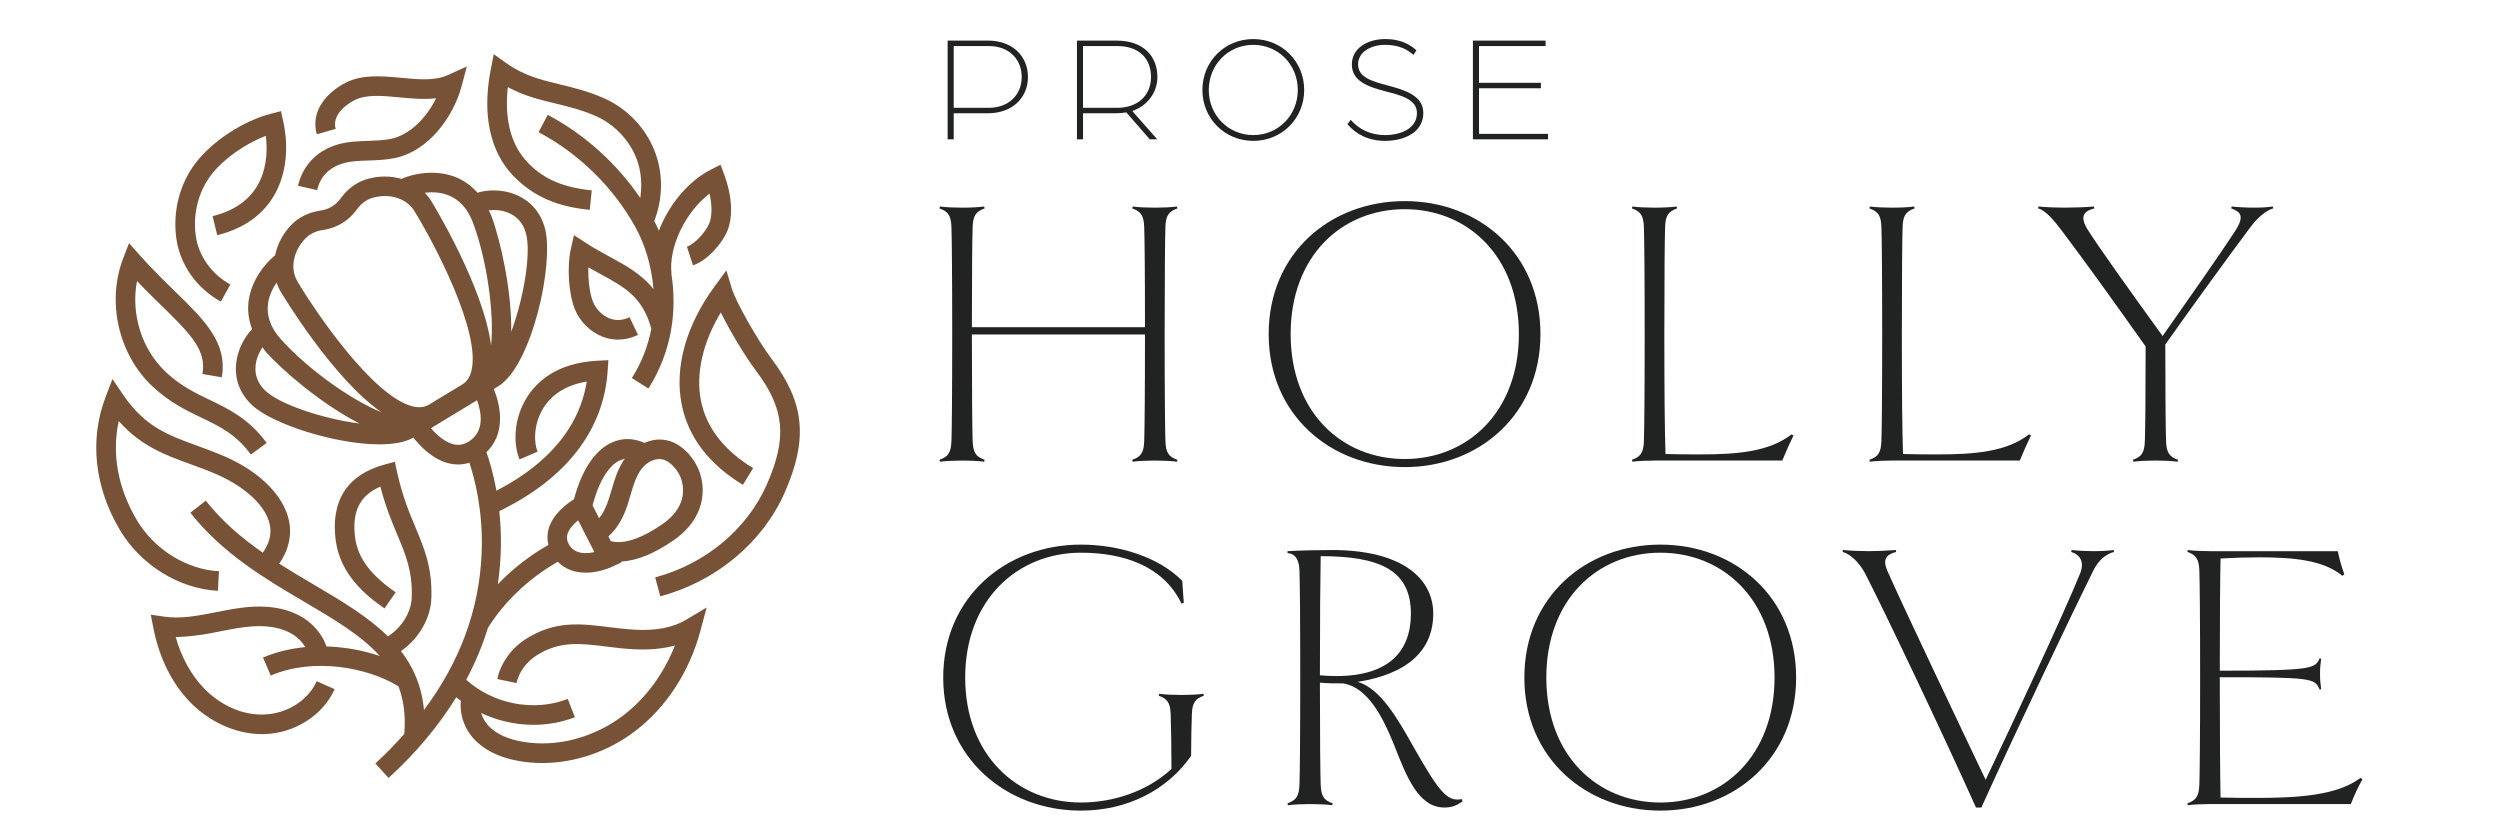 <?xml version="1.0" encoding="UTF-8"?><svg id="Layer_5" xmlns="http://www.w3.org/2000/svg" viewBox="0 0 356.611 118.694"><defs><style>.cls-1{fill:#212322;}.cls-2{fill:#785236;}</style></defs><path class="cls-1" d="M167.946,65.585l-.056.275c-.769-.11-2.034-.165-3.134-.165-1.101,0-2.42.055-3.19.165l-.055-.275c1.265-.44,1.65-1.045,1.705-2.694.055-1.484.109-6.709.109-15.178h-24.691c0,8.469.055,13.693.11,15.178.055,1.649.44,2.255,1.704,2.694l-.055.275c-.769-.11-2.034-.165-3.135-.165-1.1,0-2.419.055-3.189.165l-.055-.275c1.265-.44,1.649-1.045,1.705-2.694.055-1.484.109-6.709.109-15.232s-.055-13.749-.109-15.233c-.056-1.649-.44-2.255-1.705-2.694l.055-.275c.77.11,2.09.165,3.189.165,1.101,0,2.365-.055,3.135-.165l.055.275c-1.265.44-1.649,1.045-1.704,2.64-.056,1.484-.11,6.379-.11,14.298h24.691c0-7.919-.055-12.813-.109-14.243-.055-1.649-.44-2.255-1.705-2.694l.055-.275c.77.11,2.09.165,3.19.165,1.1,0,2.364-.055,3.134-.165l.056.275c-1.265.44-1.65,1.045-1.705,2.64-.055,1.539-.11,6.764-.11,15.288s.056,13.748.11,15.232c.055,1.649.44,2.255,1.705,2.694Z"/><path class="cls-1" d="M200.381,66.63c-10.613,0-19.412-7.479-19.412-18.972,0-11.549,8.799-18.973,19.412-18.973,10.559,0,19.357,7.424,19.357,18.973,0,11.493-8.799,18.972-19.357,18.972ZM200.381,29.84c-9.019,0-16.277,6.709-16.277,17.818s7.259,17.817,16.277,17.817c8.964,0,16.278-6.709,16.278-17.817s-7.314-17.818-16.278-17.818Z"/><path class="cls-1" d="M255.831,62.121c-.495.989-1.155,2.475-1.595,3.574h-18.203c-1.1,0-2.419.055-3.189.165l-.055-.275c1.265-.44,1.649-1.045,1.705-2.694.055-1.484.109-6.709.109-15.232s-.055-13.749-.109-15.233c-.056-1.649-.44-2.255-1.705-2.694l.055-.275c.77.11,2.09.165,3.189.165,1.101,0,2.365-.055,3.135-.165l.055.275c-1.265.44-1.649,1.045-1.704,2.64-.056,1.539-.11,6.764-.11,15.288s.055,13.527.165,17.102c1.595.055,3.409.055,5.005.055,5.279,0,9.788-.385,12.977-2.859l.275.165Z"/><path class="cls-1" d="M289.71,62.121c-.495.989-1.155,2.475-1.595,3.574h-18.203c-1.1,0-2.419.055-3.189.165l-.055-.275c1.265-.44,1.649-1.045,1.705-2.694.055-1.484.109-6.709.109-15.232s-.055-13.749-.109-15.233c-.056-1.649-.44-2.255-1.705-2.694l.055-.275c.77.11,2.09.165,3.189.165,1.101,0,2.365-.055,3.135-.165l.055.275c-1.265.44-1.649,1.045-1.704,2.64-.056,1.539-.11,6.764-.11,15.288s.055,13.527.165,17.102c1.595.055,3.409.055,5.005.055,5.279,0,9.788-.385,12.977-2.859l.275.165Z"/><path class="cls-1" d="M324.264,29.731c-1.045.274-2.31,1.374-3.354,2.805-2.31,3.079-8.249,11.218-12.043,16.607,0,7.204.055,12.264.109,13.748.056,1.649.44,2.255,1.705,2.694l-.055.275c-.77-.11-2.035-.165-3.135-.165s-2.42.055-3.189.165l-.055-.275c1.265-.44,1.649-1.045,1.704-2.694.056-1.43.11-6.434.11-13.473-5.114-7.204-8.194-11.494-11.988-16.554-1.101-1.43-2.255-2.859-3.354-3.134l.055-.275c1.045.11,2.585.165,3.63.165,1.1,0,3.354-.055,4.289-.165l.055.275c-1.539.385-2.09,1.154-.989,2.969,1.43,2.311,6.379,9.239,10.724,15.233,4.289-6.104,8.139-11.604,10.229-14.793,1.539-2.31.935-2.915-.44-3.409l.056-.275c.935.11,2.144.165,3.299.165,1.045,0,1.76-.055,2.585-.165l.055.275Z"/><path class="cls-1" d="M171.718,99.242c-1.265.44-1.649,1.045-1.704,2.64-.056,1.54-.11,3.85-.11,5.939-3.409,4.894-9.129,7.809-15.727,7.809-10.614,0-19.633-7.479-19.633-18.972,0-11.549,9.019-18.973,19.633-18.973,5.443,0,11.108,1.76,14.463,5.169l.22,3.135-.33.11c-2.585-5.39-8.304-7.26-14.352-7.26-9.02,0-16.498,6.709-16.498,17.818s7.479,17.817,16.498,17.817c4.564,0,9.403-1.54,12.923-4.784,0-2.695-.055-6.269-.11-7.754-.055-1.65-.44-2.255-1.704-2.695l.055-.274c.769.109,2.09.165,3.189.165s2.365-.056,3.135-.165l.055.274Z"/><path class="cls-1" d="M208.625,114.311c-.77.55-1.485.88-2.585.88-3.685,0-5.39-4.345-7.149-8.854-1.704-4.234-3.849-8.304-7.314-8.854-1.21,0-2.255,0-3.3-.109,0,7.809.055,13.033.11,14.518.055,1.649.44,2.255,1.704,2.694l-.055.275c-.769-.11-2.034-.165-3.135-.165-1.1,0-2.419.055-3.189.165l-.055-.275c1.265-.44,1.649-1.045,1.705-2.694.055-1.484.109-6.709.109-15.232,0-8.579-.055-13.749-.109-15.233-.056-2.035-.935-2.475-1.705-2.529v-.275c1.869-.11,4.345-.165,6.324-.165,10.118,0,14.463,4.125,14.463,9.074,0,5.334-3.795,8.634-10.778,9.733,3.244.935,5.719,5.279,7.974,9.294,3.795,6.709,4.894,7.809,6.874,7.424l.11.33ZM188.277,96.328c.715.055,1.485.109,2.31.109,7.644,0,10.669-3.629,10.669-8.908,0-6.215-4.454-8.194-12.868-8.194-.056,3.245-.11,8.799-.11,16.993Z"/><path class="cls-1" d="M236.851,115.63c-10.613,0-19.412-7.479-19.412-18.972,0-11.549,8.799-18.973,19.412-18.973,10.559,0,19.357,7.424,19.357,18.973,0,11.493-8.799,18.972-19.357,18.972ZM236.851,78.84c-9.019,0-16.277,6.709-16.277,17.818s7.259,17.817,16.277,17.817c8.964,0,16.278-6.709,16.278-17.817s-7.314-17.818-16.278-17.818Z"/><path class="cls-1" d="M301.55,78.731c-1.045.274-2.2,1.1-2.97,2.694-2.915,5.884-10.778,22.327-15.948,33.766h-.769c-4.729-10.559-13.198-28.321-15.783-33.326-.824-1.595-2.144-2.859-3.244-3.134l.055-.275c1.21.11,2.585.165,3.63.165,1.1,0,2.419-.055,3.904-.165l.055.275c-1.484.385-1.98,1.1-1.21,2.805,1.925,4.399,10.504,22.436,13.969,29.695,3.959-8.304,11.108-23.592,13.473-29.421.66-1.649,0-2.694-1.265-3.079l.055-.275c.935.11,2.255.165,3.08.165,1.045,0,2.09-.055,2.914-.165l.056.275Z"/><path class="cls-1" d="M315.265,114.695c-1.1,0-2.419.055-3.189.165l-.055-.275c1.265-.44,1.649-1.045,1.705-2.694.055-1.484.109-6.709.109-15.232s-.055-13.749-.109-15.233c-.056-1.649-.44-2.255-1.705-2.694l.055-.275c.77.11,2.09.165,3.189.165h18.203c.22,1.045.55,2.255.935,3.3l-.274.22c-2.695-2.255-7.039-2.64-11.824-2.64-1.815,0-3.685.055-5.554.165-.056,2.31-.11,8.469-.11,16.003,13.363,0,13.583-.33,14.243-1.76l.22.055c-.109.77-.165,1.265-.165,2.144s.056,1.43.165,2.2l-.22.055c-.715-1.595-.88-1.76-14.243-1.76,0,8.579.055,14.793.11,17.158,1.76.055,3.519.055,5.334.055,5.829,0,11.384-.385,14.628-2.859l.275.22c-.495.825-1.265,2.475-1.65,3.519h-20.072Z"/><path class="cls-2" d="M28.739,59.585c2.645,1.266,4.927,2.361,7.044,5.248l2.255-1.653c-2.529-3.451-5.356-4.806-8.09-6.119-2.05-.982-4.167-1.996-6.271-3.967-3.479-3.257-5.03-8.339-4.135-12.995,1.231,1.288,2.41,2.438,3.491,3.489,4.352,4.244,6.42,6.429,5.845,9.762l2.758.474c.849-4.929-2.46-8.156-6.651-12.237-1.537-1.498-3.276-3.195-5.055-5.188l-1.525-1.71-.824,2.137c-2.403,6.225-.681,13.754,4.187,18.311,2.415,2.262,4.836,3.424,6.972,4.448Z"/><path class="cls-2" d="M31.505,43.028l1.352-2.447c-2.711-1.498-4.557-4.115-4.939-7.004-.412-3.089.38-6.215,2.171-8.578,1.732-2.289,4.855-4.495,7.833-5.615.402,3.365.03,9.573-7.599,11.448l.666,2.714c9.133-2.243,10.774-10.175,9.405-16.283l-.316-1.404-1.394.355c-3.975,1.012-8.428,3.93-10.826,7.098-2.23,2.943-3.22,6.819-2.714,10.633.498,3.765,2.874,7.16,6.36,9.084Z"/><path class="cls-2" d="M50.605,22.997c.659-.059,1.322-.081,1.984-.104,1.199-.042,2.438-.084,3.688-.338,4.947-1.002,8.42-5.998,9.55-10.214l.77-2.867-2.699,1.231c-1.863.854-4.202.634-6.679.397-2.692-.252-5.482-.518-7.87.676-2.534,1.266-5.141,3.957-4.157,7.379l2.689-.775c-.511-1.771,1.145-3.318,2.716-4.103,1.678-.839,3.952-.619,6.36-.392,1.747.165,3.533.336,5.255.131-1.352,2.731-3.693,5.23-6.494,5.798-1.021.207-2.092.242-3.225.281-.718.025-1.433.049-2.146.116-5.906.545-7.451,4.579-7.841,6.289l2.729.622c.385-1.692,1.628-3.78,5.369-4.128Z"/><path class="cls-2" d="M84.124,29.94l.286-2.783c-4.093-.422-6.804-1.586-9.064-3.896-2.941-3.007-3.306-7.253-2.904-10.831,2.324,1.256,4.579,1.801,6.775,2.329,1.86.449,3.782.915,5.822,1.818,2.62,1.162,4.786,3.454,5.79,6.133.652,1.738.782,3.666.5,5.52-3.36-4.924-7.946-9.071-13.196-11.848l-1.308,2.472c5.731,3.03,10.626,7.821,13.781,13.488,1.307,2.349,2.338,5.461,2.607,8.886-1.71-2.134-3.922-3.344-6.216-4.591-1.095-.595-2.252-1.221-3.442-1.996l-1.68-1.095-.447,1.956c-.572,2.514-.311,6.454.567,8.603.728,1.779,2.203,3.244,3.95,3.92.725.279,1.47.419,2.22.419.95,0,1.91-.225,2.842-.671l-1.204-2.521c-.972.461-1.927.521-2.85.165-1.029-.397-1.934-1.305-2.369-2.371-.466-1.14-.708-3.146-.656-4.91.59.338,1.167.651,1.732.957,3.489,1.895,6.024,3.299,7.248,7.8-.45,2.352-1.323,4.736-2.78,7.035l2.364,1.495c3.456-5.459,4.072-11.338,3.272-16.397l.022-.003c-.434-3.834,2.04-8.835,5.423-11.408.372,1.643.38,3.185-.017,4.189-.525,1.33-2.144,3.037-3.207,3.382l.864,2.66c2.033-.659,4.199-3.126,4.944-5.016.794-2.008.622-4.949-.464-7.865l-.548-1.475-1.399.716c-3.26,1.666-5.982,5.039-7.396,8.697-.21-.483-.43-.945-.66-1.387,1.217-3.128,1.304-6.636.122-9.789-1.283-3.417-3.935-6.227-7.276-7.707-2.272-1.007-4.32-1.502-6.301-1.979-2.751-.666-5.124-1.238-7.675-3.057l-1.764-1.256-.419,2.127c-.893,4.537-1.041,10.885,3.333,15.358,3.486,3.563,7.589,4.396,10.777,4.725Z"/><path class="cls-2" d="M90.418,89.81c-1.28-.069-2.489-.222-3.656-.368-3.913-.484-7.606-.947-11.79,1.732-2.055,1.315-3.563,3.442-4.034,5.687l2.739.572c.313-1.502,1.389-3,2.805-3.905,3.333-2.132,6.249-1.766,9.935-1.31,1.229.153,2.502.311,3.849.385,2.275.131,4.266-.049,6.005-.523-1.591,4.034-4.14,7.505-7.352,9.962-4.172,3.188-9.54,4.609-14.366,3.76-1.996-.343-3.55-1.021-4.619-2.013-.636-.59-1.072-1.328-1.304-2.083,2.325,1.093,4.893,1.686,7.465,1.686,2.016,0,4.029-.353,5.909-1.088l-1.016-2.605c-4.832,1.881-10.655.732-14.484-2.736,1.334-2.512,2.345-4.983,3.088-7.377,2.297-3.746,5.892-7.131,9.975-9.456,1.111,1.14,2.554,1.557,3.964,1.557,1.473,0,2.896-.424,3.834-.868l1.305-.614-.054-.105c2.192-.115,4.688-1.107,7.477-3.038,1.759-1.221,3.022-2.751,3.654-4.426.718-1.897.644-4.046-.202-5.896-.775-1.688-2.531-3.755-4.922-4.014-.939-.11-1.853.085-2.713.45-2.416-1.115-5.007-.51-6.961,1.709-1.698,1.927-2.538,4.351-3.08,6.339-.947.582-2.968,2.032-3.604,4.171-.228.774-.225,1.562-.041,2.334-2.691,1.526-5.122,3.428-7.212,5.609.571-3.9.527-7.45.209-10.43,9.516-4.622,14.874-11.505,15.453-19.961l.109-1.574-1.577.081c-5.815.303-8.687,3.035-10.073,5.272-1.954,3.158-1.897,6.78-1.016,8.808l2.566-1.115c-.484-1.108-.683-3.777.829-6.222,1.248-2.016,3.368-3.304,6.185-3.772-1.262,7.887-7.362,12.726-12.89,15.571-.456-2.541-1.044-4.438-1.42-5.502,2.712-2.576,2.107-6.49,1.038-9.007l.645-.391c4.789-2.896,8.053-17.64,6.637-22.621-.817-2.874-2.758-4.17-4.241-4.754-1.863-.732-3.899-.674-5.359-.238-.958-1.071-2.108-1.882-3.457-2.347-2.777-.96-5.741-.359-7.392.379-1.545-.444-3.272-.464-4.981.051-1.31.397-2.521,1.243-3.412,2.383l-.407.521c-.614.789-1.535,1.345-2.519,1.525l-.656.118c-1.414.259-2.724.94-3.688,1.919-1.25,1.274-2.033,2.815-2.356,4.391-1.417,1.121-3.321,3.469-3.76,6.375-.213,1.412-.028,2.807.478,4.152-1.062,1.09-2.056,2.869-2.271,4.858-.173,1.584.079,3.905,2.245,5.961,2.842,2.699,11.884,5.613,18.188,5.613,1.978,0,3.678-.293,4.842-.964.959,1.219,2.817,3.189,5.197,3.707.392.086.787.128,1.179.128.547,0,1.089-.084,1.618-.249.728,2.174,1.986,6.862,1.745,12.891-.321,8.044-3.105,15.533-8.227,22.381-.305-3.385-1.506-6.096-3.273-8.403,2.562-1.796,4.252-4.682,4.331-7.649.116-4.305-.992-6.952-2.275-10.014-.886-2.114-1.887-4.51-2.623-7.907l-.311-1.436-1.419.382c-5.366,1.438-7.791,5.206-7.009,10.895.661,4.811,4.285,7.809,6.955,9.644l1.584-2.304c-3.548-2.44-5.381-4.892-5.768-7.72-.513-3.735.634-6.106,3.592-7.352.735,2.857,1.621,4.976,2.418,6.878,1.206,2.879,2.159,5.154,2.058,8.86-.056,2.156-1.411,4.351-3.394,5.624-2.892-2.848-6.677-5.084-10.566-7.373-1.648-.969-3.308-1.957-4.947-3,1.684-2.428,1.713-4.653,1.384-6.173-.762-3.53-4.15-6.923-9.059-9.077-1.419-.622-2.773-1.115-4.076-1.591-4.147-1.51-7.426-2.704-10.532-7.278l-1.505-2.216-.957,2.499c-2.354,6.136-1.623,12.915,2.055,19.091,2.943,4.937,8.415,8.322,13.942,8.62l.153-2.793c-4.623-.249-9.212-3.099-11.692-7.258-2.734-4.589-3.624-9.528-2.6-14.162,3.158,3.567,6.585,4.816,10.18,6.126,1.248.454,2.549.925,3.908,1.522,3.16,1.387,6.777,3.979,7.451,7.105.294,1.365-.056,2.688-.998,4.019-2.959-2.062-5.763-4.417-8.128-7.426l-2.201,1.727c4.594,5.842,10.762,9.471,16.204,12.674,4.323,2.545,8.187,4.822,10.821,7.769-2.321-.8-4.934-1.288-7.604-1.37-.583-1.638-1.768-3.131-3.385-4.124-1.905-1.169-4.295-1.685-7.086-1.547-1.818.094-3.585.444-5.292.785l-1.332.259c-1.952.365-4.029.669-6.022.38l-1.954-.281.382,1.937c.819,4.155,2.581,7.747,5.09,10.389,2.817,2.966,6.684,4.71,10.414,4.71.121,0,.242-.003.363-.007,4.322-.133,8.334-2.709,9.977-6.407l-2.556-1.135c-1.216,2.739-4.234,4.646-7.508,4.747-3.094.141-6.296-1.342-8.662-3.832-1.781-1.877-3.126-4.345-3.942-7.209,1.643-.044,3.36-.249,4.937-.543l1.359-.267c1.683-.333,3.274-.651,4.89-.733,2.218-.109,4.066.269,5.477,1.137.768.471,1.396,1.118,1.827,1.835-2.066.2-4.115.662-6.038,1.493l1.11,2.566c6.058-2.619,13.787-1.179,18.214,1.529.738,1.931,1.051,4.156.829,6.806-1.278,1.429-2.627,2.838-4.125,4.203l1.885,2.067c4.172-3.805,7.299-7.684,9.649-11.506.216.18.444.344.668.513-.22,2.067.589,4.287,2.29,5.866,1.475,1.369,3.508,2.285,6.05,2.724,1.066.183,2.154.274,3.252.274,4.638,0,9.422-1.616,13.286-4.572,4.428-3.387,7.727-8.46,9.286-14.285l.893-3.333-2.961,1.771c-1.858,1.11-4.298,1.579-7.416,1.394ZM97.002,67.904c.528,1.157.575,2.556.128,3.743-.545,1.441-1.732,2.489-2.632,3.114-3.035,2.102-5.578,2.92-7.371,2.427l-.343-.672c1.522-1.33,2.319-3.206,2.763-4.603.126-.395.244-.794.36-1.194.375-1.283.73-2.492,1.372-3.496.592-.93,1.705-1.858,3.039-1.722,1.093.121,2.176,1.3,2.684,2.403ZM87.045,66.727c.517-.588,1.226-1.137,2.09-1.269-.066.094-.152.162-.215.26-.854,1.34-1.283,2.8-1.697,4.214-.111.378-.222.757-.341,1.132-.405,1.272-.873,2.192-1.422,2.862l-.935-1.829c.463-1.717,1.163-3.825,2.52-5.37ZM80.944,76.191c.222-.752.886-1.453,1.525-1.974l2.317,4.532c-1.189.274-2.832.328-3.637-1.098-.284-.506-.348-.97-.205-1.461ZM72.442,30.322c1.303.511,2.169,1.49,2.573,2.914.791,2.784-.304,9.298-2.091,14.086.088-5.921-1.573-13.196-2.855-16.587-.101-.266-.243-.484-.358-.734.781-.093,1.758-.062,2.732.322ZM63.735,27.773c1.697.587,2.948,1.915,3.718,3.95,1.976,5.23,3.07,12.871,2.599,17.567-1.078-8.394-8.204-20.072-8.557-20.646-.258-.424-.568-.802-.904-1.155.966-.116,2.07-.087,3.144.284ZM43.589,33.988c.562-.572,1.342-.972,2.193-1.127l.656-.118c1.651-.303,3.19-1.234,4.224-2.558l.407-.521c.535-.688,1.253-1.194,2.016-1.426.622-.188,1.243-.276,1.845-.276,1.762,0,3.348.772,4.179,2.142,2.726,4.424,9.504,17.139,8.142,22.779-.222.918-.649,1.559-1.31,1.959l-4.739,2.869c-.661.4-1.426.481-2.344.254-5.623-1.406-13.749-13.308-16.412-17.786-1.108-1.831-.639-4.377,1.142-6.19ZM38.242,43.208c.169-1.119.662-2.093,1.21-2.895.155.451.344.891.596,1.306.35.588,7.406,12.339,14.35,17.175-4.383-1.752-10.657-6.277-14.38-10.46-1.446-1.626-2.043-3.35-1.776-5.127ZM36.463,52.105c.112-1.04.538-1.92.982-2.568.169.218.296.446.486.659,2.408,2.705,8.081,7.551,13.366,10.218-5.069-.637-11.345-2.688-13.445-4.677-1.073-1.019-1.54-2.24-1.389-3.632ZM64.757,63.389c-1.268-.274-2.475-1.372-3.286-2.309l6.575-3.992c.597,1.633,1.142,4.362-1.081,5.835-.725.479-1.448.627-2.208.466Z"/><path class="cls-2" d="M110.081,51.211c-2.139-2.845-5.154-8.282-5.66-9.962l-.812-2.679-1.655,2.257c-4.09,5.576-5.766,11.561-4.717,16.851.923,4.655,3.861,8.519,8.734,11.485l1.456-2.388c-4.177-2.541-6.681-5.785-7.446-9.639-.757-3.819.271-8.295,2.837-12.563,1.298,2.623,3.407,6.163,5.028,8.319,4.09,5.447,4.475,9.548,1.525,16.241-2.808,6.37-8.758,11.314-15.911,13.226l.72,2.704c7.966-2.129,14.601-7.663,17.751-14.8,3.358-7.621,2.857-12.785-1.85-19.051Z"/><path class="cls-1" d="M135.175,5.789h5.718c3.652,0,5.739,2.326,5.739,5.196,0,2.848-2.087,5.174-5.761,5.174h-4.827v3.718h-.869V5.789ZM141.066,15.377c2.827,0,4.674-1.87,4.674-4.391,0-2.566-1.848-4.413-4.652-4.413h-5.044v8.805h5.022Z"/><path class="cls-1" d="M153.619,5.789h5.609c3.979,0,5.87,2.326,5.87,5.196,0,2.196-1.435,4.131-3.587,4.848l3.565,4.044h-1.065l-3.348-3.848c-.37.065-.979.13-1.5.13h-4.674v3.718h-.869V5.789ZM159.402,15.377c2.848,0,4.783-1.739,4.783-4.391,0-2.674-1.761-4.413-4.761-4.413h-4.936v8.805h4.914Z"/><path class="cls-1" d="M171.514,12.833c0-4.065,3.174-7.261,7.261-7.261s7.261,3.196,7.261,7.261-3.174,7.261-7.261,7.261-7.261-3.195-7.261-7.261ZM185.123,12.833c0-3.587-2.761-6.435-6.348-6.435s-6.348,2.849-6.348,6.435,2.761,6.435,6.348,6.435,6.348-2.848,6.348-6.435Z"/><path class="cls-1" d="M192.204,17.703l.478-.609c1.087,1.282,2.739,2.174,4.892,2.174,2.174,0,4.543-.892,4.543-3.152,0-1.957-2.283-2.522-4.478-3.087-2.478-.631-4.805-1.457-4.805-3.827,0-2.413,2.348-3.631,4.739-3.631,1.435,0,3.065.304,4.478,1.609l-.435.652c-1.26-1.174-2.804-1.435-4.043-1.435-1.87,0-3.849.914-3.849,2.805,0,1.826,2.001,2.391,4.109,2.957,2.543.674,5.196,1.456,5.196,3.957,0,2.848-2.848,3.978-5.457,3.978-2.457,0-4.261-1.043-5.37-2.391Z"/><path class="cls-1" d="M210.103,5.789h10.37v.783h-9.501v5.239h8.827v.783h-8.827v6.5h9.848v.783h-10.718V5.789Z"/></svg>